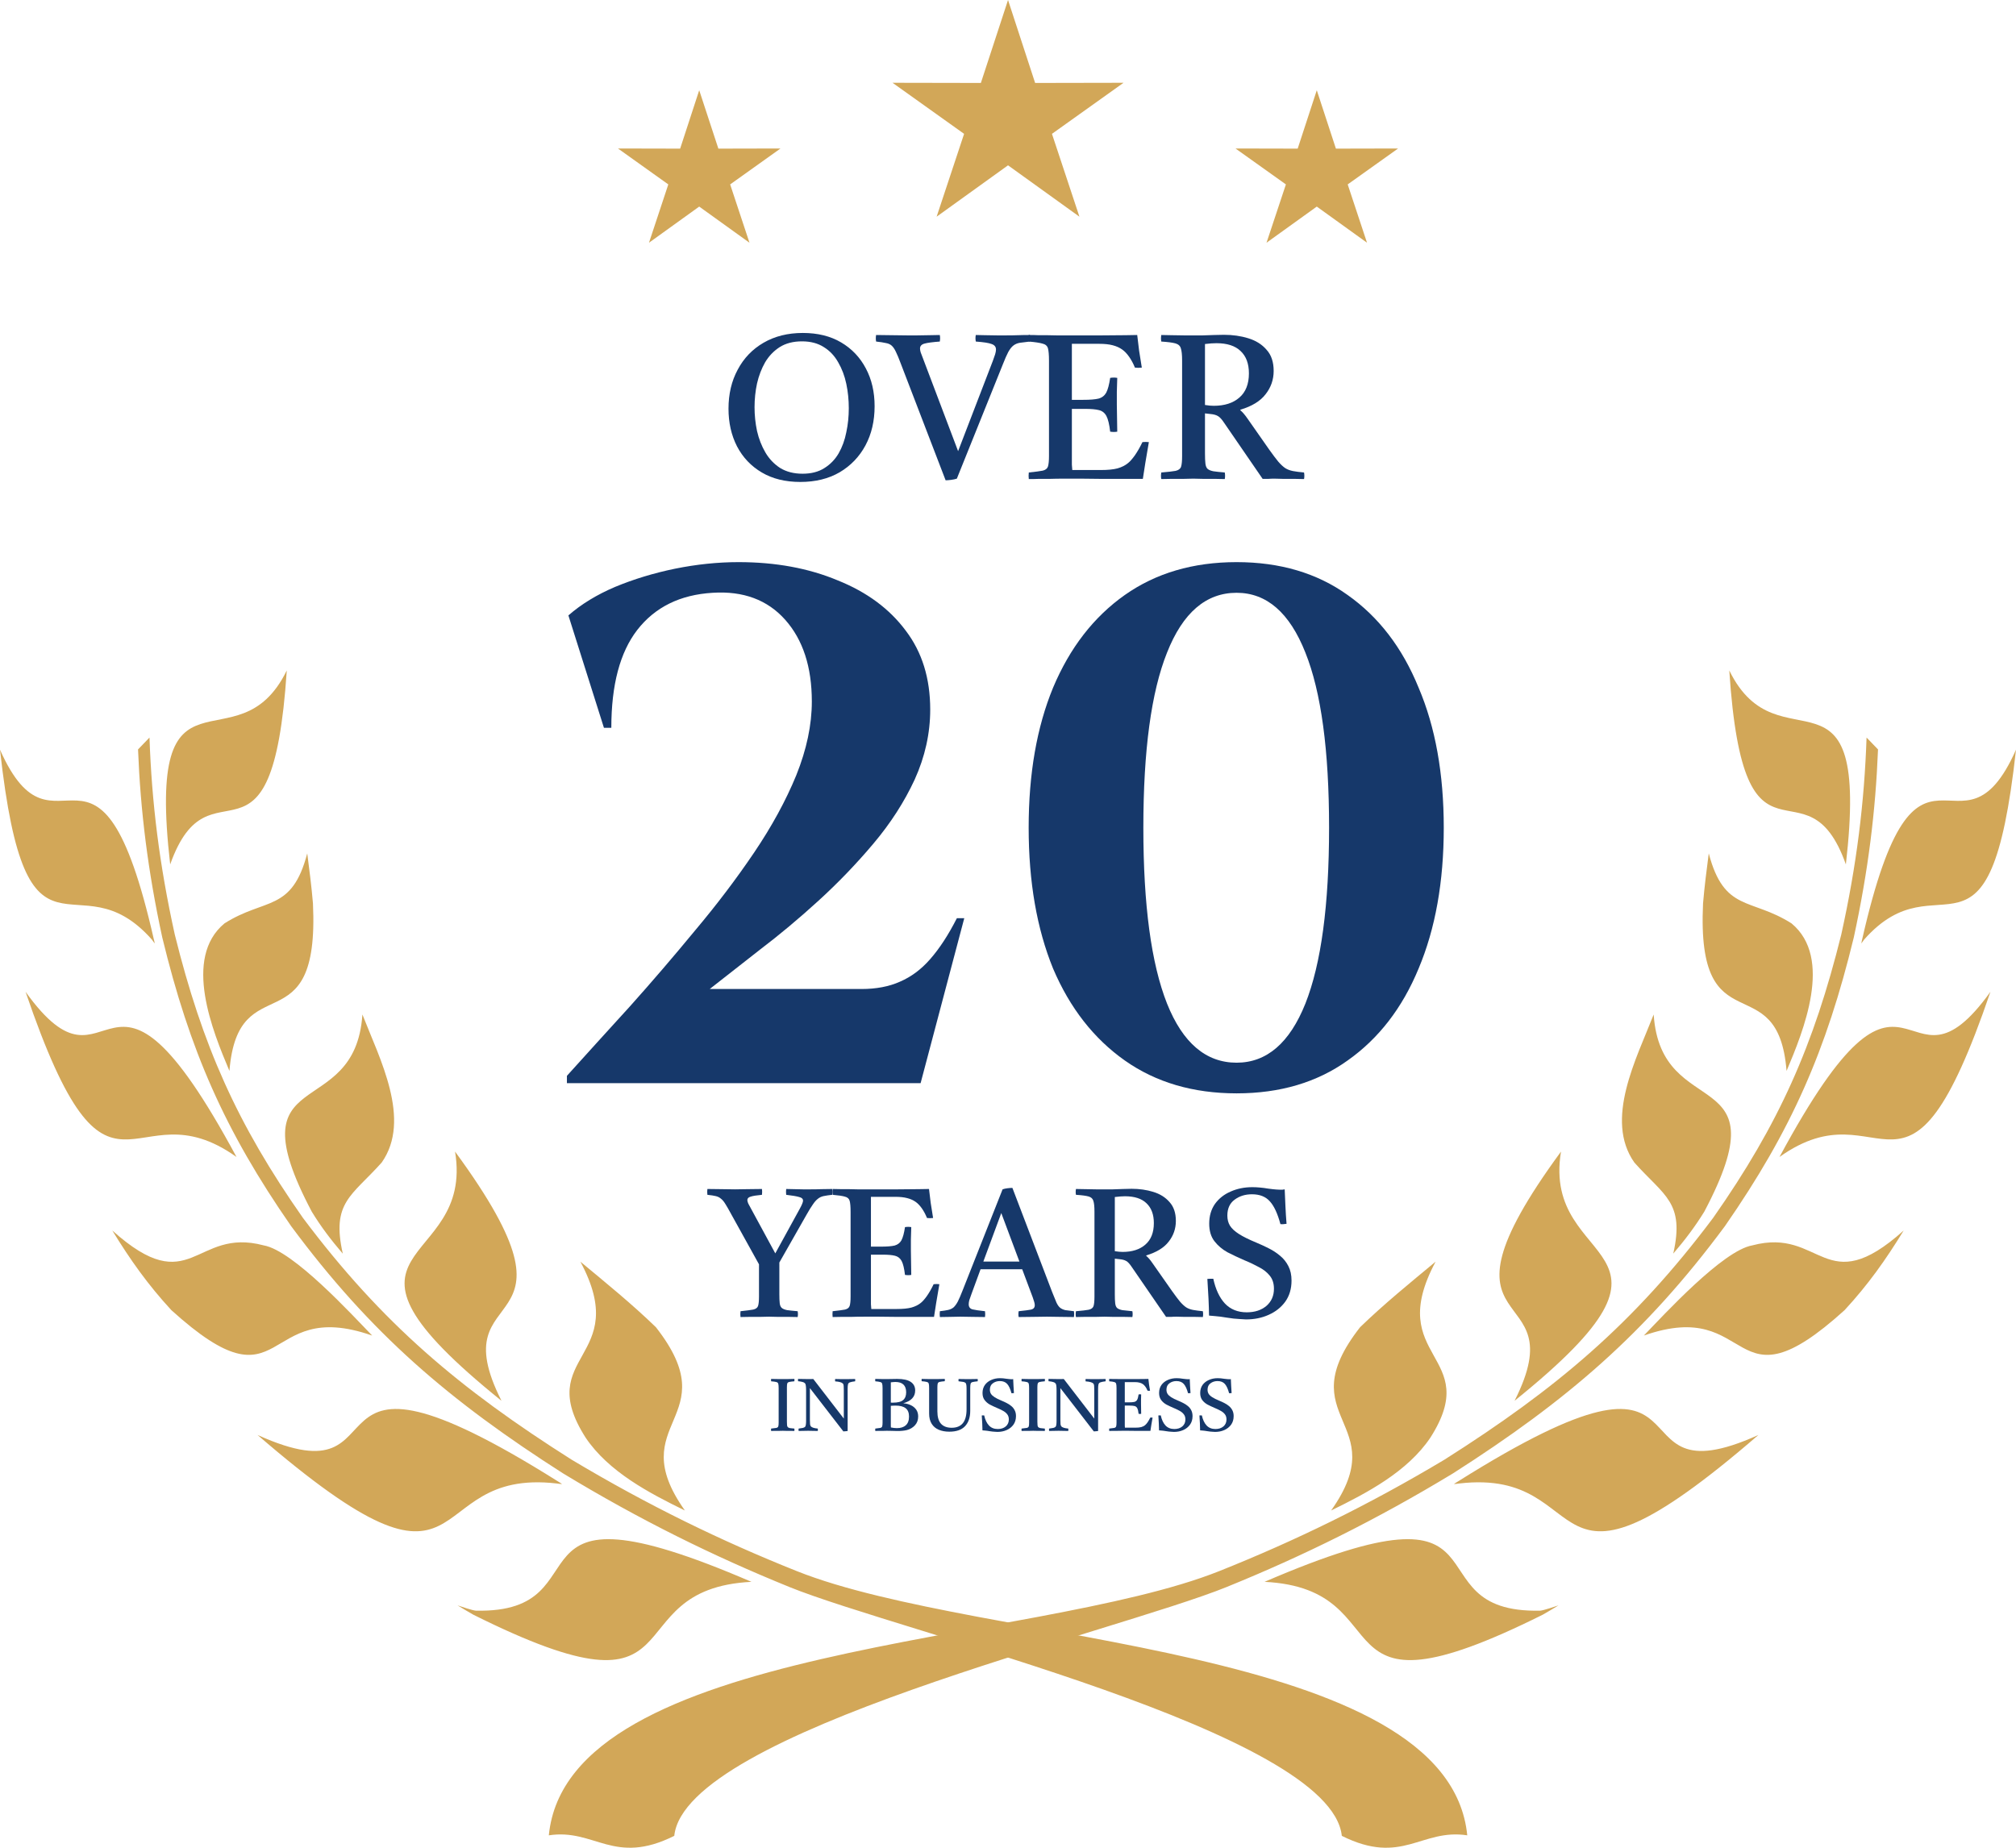 <svg width="72" height="66" viewBox="0 0 72 66" fill="none" xmlns="http://www.w3.org/2000/svg">
<path fill-rule="evenodd" clip-rule="evenodd" d="M36.001 0L36.969 2.963L40.126 2.957L37.57 4.781L38.551 7.74L36.001 5.905L33.451 7.74L34.432 4.781L31.876 2.957L35.031 2.963L36.001 0Z" fill="#D2A758"/>
<path fill-rule="evenodd" clip-rule="evenodd" d="M24.972 3.223L25.656 5.309L27.875 5.304L26.077 6.587L26.767 8.67L24.972 7.379L23.178 8.67L23.868 6.587L22.07 5.304L24.291 5.309L24.972 3.223Z" fill="#D2A758"/>
<path fill-rule="evenodd" clip-rule="evenodd" d="M47.028 3.223L47.711 5.309L49.932 5.304L48.132 6.587L48.822 8.67L47.028 7.379L45.233 8.67L45.925 6.587L44.125 5.304L46.346 5.309L47.028 3.223Z" fill="#D2A758"/>
<path d="M47.542 53.953C48.828 53.325 50.265 52.568 51.082 51.356C52.992 48.369 49.404 48.553 51.272 45.066C50.356 45.826 49.429 46.579 48.574 47.408C45.999 50.703 49.802 50.76 47.542 53.951M45.159 56.504C54.421 52.507 50.188 57.64 55.009 57.532C55.133 57.522 55.527 57.388 55.661 57.343C55.476 57.457 55.288 57.567 55.1 57.675C46.798 61.817 50.234 56.755 45.159 56.502V56.504ZM51.925 53.01C51.96 52.987 52.038 52.931 52.071 52.916C61.791 46.807 57.237 53.769 62.8 51.257C54.784 58.184 57.129 52.409 52.119 52.989C52.092 52.998 51.964 53.006 51.925 53.01ZM54.092 50.035C61.2 44.311 55.04 45.433 55.75 41.134C50.645 48.096 56.345 45.575 54.092 50.035ZM58.709 47.705C59.421 46.97 61.529 44.665 62.584 44.484C65.065 43.824 65.16 46.488 67.989 43.953C67.344 45.005 66.719 45.887 65.879 46.797C61.721 50.564 62.72 46.298 58.709 47.705ZM59.757 44.781C60.176 44.291 60.529 43.828 60.868 43.279C63.709 37.899 59.32 40.159 59.06 36.237C58.442 37.819 57.292 39.994 58.37 41.525C59.437 42.721 60.174 42.941 59.759 44.781H59.757ZM63.554 41.326C68.309 32.495 67.931 39.821 71.087 35.427C68.065 44.285 67.291 38.662 63.554 41.326ZM63.806 38.253C64.403 36.838 65.48 34.223 63.983 32.983C62.528 32.059 61.58 32.586 61.027 30.483C60.949 31.077 60.874 31.67 60.823 32.269C60.577 37.479 63.496 34.413 63.806 38.251V38.253ZM66.475 33.702C66.481 33.674 66.498 33.574 66.506 33.553C68.476 24.883 70.012 31.261 72 26.779C71.056 35.327 69.275 30.497 66.57 33.568C66.552 33.6 66.5 33.665 66.475 33.7V33.702ZM65.924 30.876C66.816 23.118 63.533 27.575 61.76 23.948C62.282 31.869 64.502 26.87 65.924 30.876ZM43.828 56.679C46.534 55.58 49.15 54.291 51.892 52.629C55.942 50.041 58.75 47.651 61.605 43.796C63.983 40.371 65.228 37.514 66.207 33.484C66.723 31.1 66.985 28.968 67.072 26.769L66.663 26.345C66.583 28.664 66.312 30.884 65.759 33.384C64.776 37.341 63.54 40.143 61.184 43.501C58.353 47.278 55.579 49.611 51.582 52.142C48.849 53.776 46.243 55.042 43.545 56.119C36.897 58.773 20.273 58.699 19.601 65.557C21.246 65.305 21.917 66.655 24.081 65.576C24.471 61.864 39.771 58.327 43.83 56.679H43.828Z" fill="#D2A758"/>
<path d="M24.458 53.953C23.172 53.325 21.735 52.568 20.918 51.356C19.008 48.369 22.596 48.553 20.728 45.066C21.644 45.826 22.571 46.579 23.426 47.408C26 50.703 22.198 50.76 24.458 53.951M26.841 56.504C17.579 52.507 21.812 57.64 16.993 57.532C16.869 57.522 16.475 57.388 16.341 57.343C16.526 57.457 16.714 57.567 16.902 57.675C25.204 61.817 21.768 56.755 26.841 56.502V56.504ZM20.075 53.01C20.038 52.987 19.962 52.931 19.929 52.916C10.209 46.807 14.763 53.769 9.199 51.257C17.216 58.184 14.871 52.409 19.881 52.989C19.908 52.998 20.036 53.006 20.075 53.01ZM17.91 50.035C10.802 44.311 16.962 45.433 16.252 41.134C21.357 48.096 15.657 45.575 17.91 50.035ZM13.291 47.705C12.579 46.97 10.471 44.665 9.416 44.484C6.937 43.824 6.84 46.488 4.011 43.953C4.655 45.005 5.281 45.887 6.119 46.797C10.277 50.564 9.278 46.298 13.289 47.705H13.291ZM12.243 44.781C11.823 44.291 11.47 43.828 11.134 43.279C8.293 37.899 12.682 40.159 12.943 36.237C13.56 37.819 14.71 39.994 13.632 41.525C12.565 42.721 11.828 42.941 12.243 44.781ZM8.446 41.326C3.691 32.495 4.069 39.821 0.913 35.427C3.935 44.285 4.709 38.662 8.446 41.326ZM8.194 38.253C7.597 36.838 6.522 34.223 8.017 32.983C9.472 32.059 10.42 32.586 10.973 30.483C11.051 31.077 11.126 31.67 11.177 32.269C11.423 37.479 8.504 34.413 8.194 38.251V38.253ZM5.527 33.702C5.521 33.674 5.504 33.574 5.494 33.553C3.524 24.883 1.988 31.261 0 26.779C0.943 35.327 2.725 30.497 5.43 33.568C5.448 33.6 5.5 33.665 5.527 33.7V33.702ZM6.078 30.876C5.186 23.118 8.467 27.575 10.242 23.948C9.72 31.869 7.5 26.87 6.078 30.876ZM28.174 56.679C25.468 55.58 22.852 54.291 20.11 52.629C16.06 50.041 13.252 47.651 10.397 43.796C8.019 40.371 6.774 37.514 5.795 33.484C5.279 31.1 5.017 28.968 4.93 26.769L5.339 26.345C5.419 28.664 5.69 30.884 6.243 33.384C7.226 37.341 8.462 40.143 10.818 43.501C13.649 47.278 16.423 49.611 20.42 52.142C23.154 53.776 25.759 55.042 28.457 56.119C35.103 58.773 51.727 58.699 52.402 65.557C50.756 65.305 50.083 66.655 47.922 65.576C47.529 61.864 32.231 58.327 28.172 56.679H28.174Z" fill="#D2A758"/>
<path d="M31.236 14.51C31.236 15.037 31.127 15.504 30.909 15.91C30.691 16.315 30.384 16.635 29.987 16.87C29.591 17.1 29.123 17.215 28.583 17.215C28.047 17.215 27.589 17.102 27.208 16.877C26.826 16.652 26.531 16.342 26.323 15.946C26.12 15.55 26.018 15.101 26.018 14.598C26.018 14.075 26.127 13.61 26.346 13.205C26.564 12.794 26.871 12.474 27.267 12.244C27.668 12.01 28.137 11.893 28.672 11.893C29.202 11.893 29.658 12.005 30.039 12.23C30.421 12.455 30.716 12.765 30.924 13.161C31.132 13.552 31.236 14.001 31.236 14.51ZM30.314 14.583C30.314 14.285 30.285 13.994 30.225 13.71C30.166 13.427 30.069 13.171 29.935 12.941C29.806 12.711 29.636 12.53 29.422 12.398C29.209 12.261 28.949 12.193 28.642 12.193C28.33 12.193 28.065 12.261 27.847 12.398C27.634 12.535 27.46 12.716 27.326 12.941C27.198 13.166 27.101 13.417 27.037 13.696C26.977 13.974 26.948 14.258 26.948 14.546C26.948 14.83 26.977 15.113 27.037 15.397C27.101 15.675 27.2 15.929 27.334 16.159C27.468 16.389 27.644 16.574 27.862 16.716C28.085 16.853 28.352 16.921 28.664 16.921C28.971 16.921 29.229 16.855 29.437 16.723C29.65 16.591 29.821 16.416 29.95 16.196C30.079 15.971 30.171 15.719 30.225 15.441C30.285 15.162 30.314 14.876 30.314 14.583Z" fill="#16386A"/>
<path d="M33.772 17.156L32.167 12.977C32.102 12.802 32.045 12.665 31.996 12.567C31.951 12.469 31.901 12.396 31.847 12.347C31.793 12.298 31.721 12.266 31.631 12.252C31.547 12.232 31.433 12.215 31.29 12.2C31.275 12.122 31.275 12.044 31.29 11.966C31.463 11.966 31.644 11.968 31.832 11.973C32.025 11.978 32.211 11.98 32.39 11.98C32.499 11.98 32.622 11.98 32.761 11.98C32.905 11.976 33.046 11.973 33.185 11.973C33.328 11.968 33.455 11.966 33.564 11.966C33.579 12.039 33.579 12.117 33.564 12.2C33.301 12.22 33.118 12.244 33.014 12.274C32.91 12.303 32.858 12.362 32.858 12.45C32.858 12.484 32.865 12.528 32.88 12.582C32.9 12.63 32.922 12.689 32.947 12.758L34.218 16.115L35.459 12.889C35.494 12.797 35.521 12.719 35.541 12.655C35.561 12.586 35.571 12.53 35.571 12.486C35.571 12.389 35.519 12.323 35.414 12.288C35.315 12.249 35.127 12.22 34.85 12.2C34.835 12.117 34.835 12.039 34.85 11.966C34.924 11.966 35.033 11.968 35.177 11.973C35.32 11.973 35.464 11.976 35.608 11.98C35.751 11.98 35.86 11.98 35.935 11.98C36.093 11.98 36.234 11.978 36.358 11.973C36.487 11.968 36.628 11.966 36.782 11.966C36.797 12.044 36.797 12.122 36.782 12.2C36.638 12.215 36.519 12.23 36.425 12.244C36.336 12.259 36.259 12.291 36.195 12.34C36.13 12.389 36.069 12.467 36.009 12.574C35.955 12.677 35.89 12.824 35.816 13.014L34.173 17.097C34.114 17.117 34.044 17.131 33.965 17.141C33.891 17.151 33.827 17.156 33.772 17.156Z" fill="#16386A"/>
<path d="M36.743 17.112C36.733 17.039 36.733 16.96 36.743 16.877C36.976 16.853 37.142 16.831 37.241 16.811C37.34 16.787 37.402 16.738 37.427 16.665C37.451 16.587 37.464 16.462 37.464 16.291V12.882C37.464 12.677 37.451 12.53 37.427 12.442C37.402 12.354 37.337 12.298 37.233 12.274C37.134 12.244 36.971 12.22 36.743 12.2C36.733 12.127 36.733 12.049 36.743 11.966C36.872 11.966 36.983 11.968 37.077 11.973C37.176 11.973 37.276 11.973 37.375 11.973C37.474 11.973 37.593 11.976 37.731 11.98C37.87 11.98 38.046 11.98 38.259 11.98C38.651 11.98 39.017 11.98 39.359 11.98C39.701 11.976 39.986 11.973 40.214 11.973C40.442 11.968 40.575 11.966 40.615 11.966C40.635 12.147 40.657 12.332 40.682 12.523C40.712 12.714 40.744 12.916 40.779 13.131C40.694 13.141 40.613 13.141 40.533 13.131C40.474 12.985 40.404 12.855 40.325 12.743C40.246 12.63 40.164 12.545 40.08 12.486C39.986 12.418 39.872 12.367 39.738 12.332C39.609 12.298 39.448 12.281 39.255 12.281H38.281V14.282H38.69C38.928 14.282 39.109 14.268 39.233 14.238C39.357 14.204 39.448 14.133 39.508 14.026C39.567 13.913 39.614 13.737 39.649 13.498C39.738 13.483 39.822 13.483 39.902 13.498C39.897 13.713 39.892 13.879 39.887 13.996C39.887 14.109 39.887 14.192 39.887 14.246C39.887 14.299 39.887 14.343 39.887 14.378C39.887 14.407 39.887 14.431 39.887 14.451L39.902 15.419C39.827 15.433 39.743 15.433 39.649 15.419C39.619 15.159 39.575 14.974 39.515 14.861C39.456 14.749 39.367 14.678 39.248 14.649C39.134 14.62 38.97 14.605 38.757 14.605H38.281V16.196C38.281 16.362 38.281 16.496 38.281 16.599C38.286 16.697 38.291 16.76 38.296 16.789H39.315C39.562 16.789 39.76 16.77 39.909 16.731C40.063 16.687 40.189 16.623 40.288 16.54C40.357 16.486 40.439 16.393 40.533 16.262C40.627 16.125 40.717 15.968 40.801 15.792C40.88 15.783 40.957 15.783 41.031 15.792C40.982 16.066 40.94 16.313 40.905 16.533C40.87 16.753 40.84 16.943 40.816 17.105C40.593 17.105 40.35 17.105 40.087 17.105C39.825 17.105 39.562 17.105 39.3 17.105C39.037 17.1 38.797 17.097 38.579 17.097C38.366 17.097 38.195 17.097 38.066 17.097C37.833 17.097 37.642 17.1 37.493 17.105C37.35 17.105 37.221 17.105 37.107 17.105C36.998 17.11 36.877 17.112 36.743 17.112Z" fill="#16386A"/>
<path d="M43.229 14.788L43.035 14.766V16.196C43.035 16.347 43.04 16.467 43.05 16.555C43.06 16.643 43.085 16.706 43.125 16.745C43.169 16.785 43.239 16.814 43.333 16.833C43.432 16.848 43.568 16.863 43.742 16.877C43.756 16.956 43.756 17.034 43.742 17.112C43.642 17.112 43.523 17.11 43.385 17.105C43.246 17.105 43.107 17.105 42.968 17.105C42.83 17.1 42.713 17.097 42.619 17.097C42.53 17.097 42.414 17.1 42.27 17.105C42.126 17.105 41.983 17.105 41.839 17.105C41.695 17.11 41.574 17.112 41.475 17.112C41.46 17.039 41.46 16.96 41.475 16.877C41.712 16.858 41.883 16.838 41.987 16.819C42.092 16.794 42.156 16.745 42.181 16.672C42.206 16.594 42.218 16.467 42.218 16.291V12.875C42.218 12.675 42.203 12.53 42.173 12.442C42.148 12.354 42.084 12.296 41.98 12.266C41.876 12.237 41.708 12.215 41.475 12.2C41.46 12.127 41.46 12.049 41.475 11.966C41.569 11.966 41.69 11.968 41.839 11.973C41.992 11.973 42.141 11.976 42.285 11.98C42.433 11.98 42.542 11.98 42.612 11.98C42.701 11.98 42.815 11.98 42.954 11.98C43.097 11.976 43.239 11.971 43.377 11.966C43.521 11.961 43.633 11.959 43.712 11.959C44.024 11.959 44.314 12 44.581 12.083C44.854 12.166 45.072 12.303 45.235 12.494C45.404 12.679 45.488 12.931 45.488 13.249C45.488 13.562 45.391 13.84 45.198 14.084C45.01 14.329 44.71 14.512 44.299 14.634V14.656C44.373 14.715 44.457 14.813 44.552 14.949L45.332 16.064C45.461 16.244 45.567 16.386 45.652 16.489C45.741 16.591 45.825 16.67 45.904 16.723C45.983 16.772 46.075 16.806 46.179 16.826C46.283 16.846 46.415 16.863 46.573 16.877C46.588 16.956 46.588 17.034 46.573 17.112C46.479 17.112 46.363 17.11 46.224 17.105C46.085 17.105 45.951 17.105 45.822 17.105C45.694 17.1 45.59 17.097 45.51 17.097C45.431 17.097 45.362 17.1 45.302 17.105C45.243 17.105 45.173 17.105 45.094 17.105L43.719 15.103C43.635 14.976 43.561 14.896 43.496 14.861C43.432 14.822 43.343 14.798 43.229 14.788ZM43.035 14.466C43.1 14.475 43.157 14.483 43.206 14.488C43.256 14.492 43.303 14.495 43.348 14.495C43.734 14.495 44.039 14.397 44.262 14.202C44.49 14.006 44.604 13.718 44.604 13.337C44.604 12.99 44.505 12.723 44.306 12.538C44.113 12.352 43.826 12.259 43.444 12.259C43.395 12.259 43.333 12.261 43.258 12.266C43.189 12.271 43.115 12.279 43.035 12.288V14.466Z" fill="#16386A"/>
<path d="M21.569 25.996L20.3 21.982C20.758 21.582 21.313 21.243 21.965 20.965C22.634 20.687 23.348 20.47 24.105 20.314C24.881 20.157 25.638 20.079 26.378 20.079C27.699 20.079 28.88 20.296 29.919 20.731C30.959 21.148 31.769 21.747 32.35 22.529C32.932 23.294 33.222 24.232 33.222 25.344C33.222 26.195 33.037 27.029 32.667 27.846C32.297 28.645 31.804 29.41 31.188 30.14C30.588 30.852 29.937 31.53 29.232 32.173C28.527 32.816 27.831 33.398 27.144 33.919C26.475 34.44 25.876 34.91 25.347 35.327H30.765C31.293 35.327 31.751 35.24 32.139 35.066C32.544 34.892 32.905 34.623 33.222 34.258C33.557 33.876 33.874 33.389 34.174 32.798H34.438L32.879 38.689H20.247V38.428C20.952 37.646 21.701 36.821 22.493 35.952C23.286 35.066 24.061 34.162 24.819 33.242C25.594 32.321 26.299 31.391 26.933 30.453C27.567 29.514 28.069 28.593 28.439 27.69C28.809 26.769 28.994 25.891 28.994 25.057C28.994 23.824 28.677 22.851 28.043 22.138C27.409 21.426 26.545 21.104 25.453 21.174C24.29 21.243 23.392 21.686 22.758 22.503C22.141 23.302 21.833 24.467 21.833 25.996H21.569Z" fill="#16386A"/>
<path d="M44.164 20.079C45.714 20.079 47.035 20.47 48.128 21.252C49.237 22.034 50.083 23.137 50.664 24.562C51.264 25.97 51.563 27.638 51.563 29.566C51.563 31.495 51.264 33.172 50.664 34.597C50.083 36.004 49.237 37.099 48.128 37.881C47.035 38.663 45.714 39.054 44.164 39.054C42.614 39.054 41.283 38.663 40.173 37.881C39.064 37.099 38.209 36.004 37.61 34.597C37.029 33.172 36.738 31.495 36.738 29.566C36.738 27.638 37.029 25.97 37.61 24.562C38.209 23.137 39.064 22.034 40.173 21.252C41.283 20.47 42.614 20.079 44.164 20.079ZM44.164 21.174C43.072 21.174 42.243 21.886 41.68 23.311C41.116 24.718 40.834 26.804 40.834 29.566C40.834 32.329 41.116 34.423 41.68 35.848C42.243 37.255 43.072 37.959 44.164 37.959C45.238 37.959 46.058 37.255 46.621 35.848C47.185 34.423 47.467 32.329 47.467 29.566C47.467 26.804 47.185 24.718 46.621 23.311C46.058 21.886 45.238 21.174 44.164 21.174Z" fill="#16386A"/>
<path d="M28.805 43.389L27.834 45.096V46.23C27.834 46.364 27.838 46.471 27.847 46.549C27.856 46.627 27.88 46.684 27.92 46.718C27.959 46.753 28.023 46.779 28.111 46.797C28.2 46.809 28.325 46.822 28.488 46.836C28.501 46.905 28.501 46.975 28.488 47.044C28.395 47.044 28.285 47.042 28.158 47.038C28.03 47.038 27.902 47.038 27.774 47.038C27.651 47.033 27.548 47.031 27.464 47.031C27.38 47.031 27.277 47.033 27.154 47.038C27.03 47.038 26.905 47.038 26.777 47.038C26.649 47.042 26.539 47.044 26.447 47.044C26.438 46.979 26.438 46.909 26.447 46.836C26.658 46.814 26.81 46.794 26.902 46.777C26.995 46.755 27.052 46.712 27.074 46.647C27.096 46.577 27.107 46.466 27.107 46.314V45.161L26.103 43.349C26.024 43.202 25.958 43.087 25.905 43.004C25.852 42.917 25.799 42.854 25.746 42.815C25.698 42.772 25.636 42.741 25.561 42.724C25.491 42.707 25.392 42.691 25.264 42.678C25.255 42.609 25.255 42.539 25.264 42.47C25.423 42.47 25.586 42.472 25.753 42.476C25.92 42.481 26.085 42.483 26.248 42.483C26.389 42.483 26.546 42.481 26.718 42.476C26.889 42.472 27.054 42.47 27.213 42.47C27.222 42.535 27.222 42.605 27.213 42.678C27.024 42.696 26.889 42.717 26.81 42.743C26.731 42.765 26.691 42.806 26.691 42.867C26.691 42.898 26.702 42.939 26.724 42.991C26.75 43.039 26.784 43.1 26.823 43.174L27.689 44.77L28.561 43.18C28.64 43.037 28.68 42.939 28.68 42.887C28.68 42.822 28.633 42.778 28.541 42.757C28.453 42.73 28.299 42.704 28.078 42.678C28.07 42.605 28.07 42.535 28.078 42.47C28.149 42.47 28.239 42.472 28.349 42.476C28.459 42.476 28.567 42.478 28.673 42.483C28.783 42.483 28.873 42.483 28.944 42.483C29.085 42.483 29.215 42.481 29.334 42.476C29.457 42.472 29.587 42.47 29.723 42.47C29.732 42.539 29.732 42.609 29.723 42.678C29.596 42.691 29.492 42.707 29.413 42.724C29.334 42.741 29.265 42.774 29.208 42.822C29.151 42.865 29.091 42.932 29.03 43.024C28.968 43.111 28.893 43.232 28.805 43.389Z" fill="#16386A"/>
<path d="M29.737 47.044C29.729 46.979 29.729 46.909 29.737 46.836C29.944 46.814 30.092 46.794 30.18 46.777C30.268 46.755 30.323 46.712 30.345 46.647C30.367 46.577 30.378 46.466 30.378 46.314V43.284C30.378 43.102 30.367 42.972 30.345 42.893C30.323 42.815 30.266 42.765 30.173 42.743C30.085 42.717 29.94 42.696 29.737 42.678C29.729 42.613 29.729 42.544 29.737 42.47C29.852 42.47 29.951 42.472 30.035 42.476C30.123 42.476 30.211 42.476 30.299 42.476C30.387 42.476 30.493 42.478 30.616 42.483C30.739 42.483 30.896 42.483 31.085 42.483C31.433 42.483 31.759 42.483 32.063 42.483C32.367 42.478 32.62 42.476 32.823 42.476C33.025 42.472 33.144 42.47 33.179 42.47C33.197 42.631 33.217 42.796 33.239 42.965C33.265 43.135 33.294 43.315 33.325 43.506C33.25 43.515 33.177 43.515 33.107 43.506C33.054 43.376 32.992 43.26 32.922 43.16C32.851 43.061 32.779 42.985 32.704 42.932C32.62 42.872 32.519 42.826 32.4 42.796C32.285 42.765 32.142 42.75 31.97 42.75H31.105V44.529H31.468C31.68 44.529 31.84 44.516 31.951 44.49C32.061 44.459 32.142 44.396 32.195 44.301C32.248 44.201 32.29 44.044 32.321 43.832C32.4 43.819 32.475 43.819 32.545 43.832C32.541 44.023 32.536 44.17 32.532 44.275C32.532 44.375 32.532 44.449 32.532 44.496C32.532 44.544 32.532 44.583 32.532 44.614C32.532 44.64 32.532 44.661 32.532 44.679L32.545 45.539C32.479 45.552 32.404 45.552 32.321 45.539C32.294 45.309 32.255 45.144 32.202 45.044C32.149 44.944 32.069 44.881 31.964 44.855C31.863 44.829 31.717 44.816 31.528 44.816H31.105V46.23C31.105 46.377 31.105 46.497 31.105 46.588C31.109 46.675 31.114 46.731 31.118 46.757H32.023C32.243 46.757 32.42 46.74 32.552 46.705C32.688 46.666 32.801 46.61 32.889 46.536C32.95 46.488 33.023 46.406 33.107 46.288C33.19 46.167 33.27 46.028 33.344 45.871C33.415 45.862 33.483 45.862 33.549 45.871C33.505 46.114 33.468 46.334 33.437 46.529C33.406 46.725 33.38 46.894 33.358 47.038C33.16 47.038 32.944 47.038 32.71 47.038C32.477 47.038 32.243 47.038 32.01 47.038C31.777 47.033 31.563 47.031 31.369 47.031C31.18 47.031 31.028 47.031 30.913 47.031C30.706 47.031 30.537 47.033 30.405 47.038C30.277 47.038 30.162 47.038 30.061 47.038C29.964 47.042 29.856 47.044 29.737 47.044Z" fill="#16386A"/>
<path d="M33.567 47.044C33.558 46.975 33.558 46.905 33.567 46.836C33.69 46.822 33.789 46.807 33.864 46.79C33.939 46.773 34.003 46.742 34.056 46.699C34.108 46.651 34.159 46.581 34.208 46.49C34.256 46.395 34.313 46.262 34.379 46.093L35.806 42.483C35.855 42.465 35.912 42.452 35.978 42.444C36.049 42.435 36.108 42.431 36.157 42.431L37.577 46.151C37.639 46.308 37.689 46.432 37.729 46.523C37.769 46.61 37.813 46.673 37.861 46.712C37.91 46.751 37.971 46.779 38.046 46.797C38.121 46.809 38.224 46.822 38.356 46.836C38.365 46.905 38.365 46.975 38.356 47.044C38.202 47.044 38.044 47.042 37.881 47.038C37.718 47.033 37.555 47.031 37.392 47.031C37.225 47.031 37.055 47.033 36.883 47.038C36.716 47.042 36.548 47.044 36.381 47.044C36.368 46.979 36.368 46.909 36.381 46.836C36.597 46.814 36.747 46.794 36.83 46.777C36.914 46.755 36.956 46.703 36.956 46.62C36.956 46.586 36.949 46.547 36.936 46.503C36.923 46.46 36.905 46.406 36.883 46.34L36.507 45.337H35.02L34.69 46.236C34.659 46.319 34.635 46.388 34.617 46.445C34.604 46.497 34.597 46.544 34.597 46.588C34.597 46.684 34.642 46.744 34.73 46.77C34.822 46.792 34.972 46.814 35.179 46.836C35.188 46.909 35.188 46.979 35.179 47.044C35.029 47.044 34.882 47.042 34.736 47.038C34.591 47.033 34.443 47.031 34.294 47.031C34.17 47.031 34.051 47.033 33.937 47.038C33.822 47.042 33.699 47.044 33.567 47.044ZM35.119 45.063H36.408L35.76 43.33L35.119 45.063Z" fill="#16386A"/>
<path d="M39.986 44.978L39.815 44.959V46.23C39.815 46.364 39.819 46.471 39.828 46.549C39.837 46.627 39.859 46.684 39.894 46.718C39.934 46.753 39.995 46.779 40.079 46.797C40.167 46.809 40.288 46.822 40.442 46.836C40.455 46.905 40.455 46.975 40.442 47.044C40.354 47.044 40.248 47.042 40.125 47.038C40.002 47.038 39.879 47.038 39.755 47.038C39.632 47.033 39.528 47.031 39.445 47.031C39.365 47.031 39.262 47.033 39.134 47.038C39.006 47.038 38.879 47.038 38.751 47.038C38.623 47.042 38.515 47.044 38.427 47.044C38.414 46.979 38.414 46.909 38.427 46.836C38.639 46.818 38.791 46.801 38.883 46.783C38.976 46.762 39.033 46.718 39.055 46.653C39.077 46.584 39.088 46.471 39.088 46.314V43.278C39.088 43.1 39.075 42.972 39.048 42.893C39.026 42.815 38.969 42.763 38.877 42.737C38.784 42.711 38.634 42.691 38.427 42.678C38.414 42.613 38.414 42.544 38.427 42.47C38.511 42.47 38.619 42.472 38.751 42.476C38.888 42.476 39.02 42.478 39.147 42.483C39.279 42.483 39.376 42.483 39.438 42.483C39.517 42.483 39.619 42.483 39.742 42.483C39.87 42.478 39.995 42.474 40.118 42.47C40.246 42.465 40.345 42.463 40.416 42.463C40.693 42.463 40.951 42.5 41.189 42.574C41.431 42.648 41.625 42.77 41.77 42.939C41.92 43.104 41.995 43.328 41.995 43.61C41.995 43.888 41.909 44.136 41.737 44.353C41.57 44.57 41.303 44.733 40.938 44.842V44.861C41.004 44.913 41.079 45 41.162 45.122L41.856 46.112C41.971 46.273 42.065 46.399 42.14 46.49C42.219 46.581 42.294 46.651 42.365 46.699C42.435 46.742 42.517 46.773 42.609 46.79C42.702 46.807 42.818 46.822 42.959 46.836C42.972 46.905 42.972 46.975 42.959 47.044C42.876 47.044 42.772 47.042 42.649 47.038C42.526 47.038 42.407 47.038 42.292 47.038C42.178 47.033 42.085 47.031 42.015 47.031C41.944 47.031 41.882 47.033 41.83 47.038C41.777 47.038 41.715 47.038 41.645 47.038L40.422 45.259C40.347 45.146 40.282 45.074 40.224 45.044C40.167 45.009 40.088 44.987 39.986 44.978ZM39.815 44.692C39.872 44.7 39.922 44.707 39.967 44.711C40.011 44.716 40.052 44.718 40.092 44.718C40.436 44.718 40.706 44.631 40.905 44.457C41.107 44.283 41.209 44.027 41.209 43.688C41.209 43.38 41.12 43.143 40.944 42.978C40.773 42.813 40.517 42.73 40.178 42.73C40.134 42.73 40.079 42.733 40.013 42.737C39.951 42.741 39.885 42.748 39.815 42.757V44.692Z" fill="#16386A"/>
<path d="M44.501 47.129C44.497 47.129 44.424 47.124 44.283 47.116C44.146 47.111 43.988 47.094 43.807 47.064C43.657 47.038 43.521 47.02 43.398 47.011C43.279 46.998 43.206 46.992 43.18 46.992C43.175 46.631 43.155 46.195 43.12 45.682C43.155 45.678 43.191 45.676 43.226 45.676C43.266 45.676 43.301 45.676 43.332 45.676C43.415 46.058 43.554 46.353 43.748 46.562C43.946 46.77 44.206 46.875 44.527 46.875C44.814 46.875 45.047 46.799 45.228 46.647C45.408 46.49 45.498 46.286 45.498 46.034C45.498 45.843 45.448 45.687 45.347 45.565C45.25 45.443 45.12 45.341 44.957 45.259C44.798 45.172 44.629 45.091 44.448 45.018C44.237 44.926 44.034 44.831 43.84 44.731C43.651 44.627 43.495 44.494 43.371 44.333C43.248 44.173 43.186 43.964 43.186 43.708C43.186 43.434 43.255 43.2 43.391 43.004C43.532 42.809 43.719 42.661 43.953 42.561C44.186 42.457 44.444 42.405 44.726 42.405C44.814 42.405 44.904 42.409 44.996 42.418C45.093 42.426 45.192 42.439 45.294 42.457C45.422 42.474 45.518 42.485 45.584 42.489C45.655 42.494 45.701 42.496 45.723 42.496C45.736 42.496 45.761 42.496 45.796 42.496C45.831 42.492 45.86 42.487 45.882 42.483C45.891 42.674 45.899 42.872 45.908 43.076C45.917 43.28 45.93 43.493 45.948 43.714C45.86 43.727 45.787 43.732 45.73 43.727C45.629 43.349 45.503 43.078 45.353 42.913C45.203 42.743 44.99 42.659 44.712 42.659C44.47 42.659 44.263 42.724 44.091 42.854C43.92 42.98 43.834 43.169 43.834 43.421C43.834 43.556 43.864 43.675 43.926 43.779C43.992 43.884 44.1 43.984 44.25 44.079C44.4 44.175 44.607 44.277 44.871 44.386C45.016 44.446 45.162 44.514 45.307 44.587C45.457 44.661 45.593 44.75 45.717 44.855C45.84 44.955 45.939 45.078 46.014 45.226C46.089 45.37 46.126 45.541 46.126 45.741C46.126 46.036 46.051 46.288 45.901 46.497C45.752 46.701 45.554 46.857 45.307 46.966C45.065 47.075 44.796 47.129 44.501 47.129Z" fill="#16386A"/>
<path d="M28.104 49.551V50.782C28.104 50.837 28.106 50.88 28.109 50.911C28.113 50.943 28.123 50.966 28.139 50.98C28.155 50.994 28.181 51.005 28.217 51.012C28.252 51.017 28.303 51.023 28.37 51.028C28.375 51.056 28.375 51.084 28.37 51.113C28.334 51.113 28.29 51.112 28.238 51.11C28.186 51.11 28.134 51.11 28.082 51.11C28.032 51.108 27.99 51.107 27.956 51.107C27.922 51.107 27.879 51.108 27.828 51.11C27.777 51.11 27.726 51.11 27.674 51.11C27.624 51.112 27.58 51.113 27.54 51.113C27.535 51.086 27.535 51.058 27.54 51.028C27.626 51.019 27.688 51.011 27.726 51.004C27.763 50.995 27.786 50.978 27.795 50.951C27.804 50.925 27.809 50.88 27.809 50.816V49.585C27.809 49.511 27.804 49.458 27.795 49.426C27.786 49.395 27.763 49.374 27.726 49.366C27.688 49.355 27.626 49.346 27.54 49.339C27.537 49.313 27.537 49.284 27.54 49.254C27.578 49.254 27.623 49.255 27.674 49.257C27.728 49.257 27.781 49.258 27.833 49.26C27.885 49.26 27.928 49.26 27.962 49.26C27.996 49.26 28.038 49.26 28.088 49.26C28.138 49.258 28.189 49.257 28.241 49.257C28.293 49.255 28.336 49.254 28.37 49.254C28.375 49.281 28.375 49.309 28.37 49.339C28.285 49.346 28.225 49.354 28.187 49.363C28.149 49.372 28.126 49.389 28.117 49.416C28.108 49.442 28.104 49.487 28.104 49.551Z" fill="#16386A"/>
<path d="M30.12 51.129L28.925 49.583V50.716C28.925 50.783 28.927 50.835 28.931 50.872C28.934 50.907 28.945 50.934 28.963 50.954C28.981 50.971 29.009 50.986 29.046 50.999C29.084 51.011 29.137 51.021 29.207 51.028C29.211 51.056 29.211 51.084 29.207 51.113C29.154 51.113 29.094 51.112 29.027 51.11C28.963 51.108 28.909 51.107 28.864 51.107C28.819 51.107 28.764 51.108 28.697 51.11C28.633 51.112 28.575 51.113 28.523 51.113C28.517 51.086 28.517 51.058 28.523 51.028C28.587 51.019 28.637 51.011 28.673 51.004C28.709 50.995 28.735 50.983 28.751 50.967C28.767 50.949 28.777 50.924 28.78 50.89C28.786 50.857 28.789 50.81 28.789 50.75V49.665C28.789 49.594 28.786 49.538 28.78 49.498C28.777 49.457 28.765 49.427 28.746 49.408C28.728 49.387 28.699 49.372 28.66 49.363C28.622 49.352 28.569 49.343 28.501 49.336C28.5 49.31 28.5 49.283 28.501 49.254C28.557 49.254 28.616 49.255 28.679 49.257C28.741 49.259 28.804 49.26 28.866 49.26C28.875 49.26 28.899 49.26 28.939 49.26C28.98 49.26 29.016 49.259 29.046 49.257L30.136 50.671V49.654C30.136 49.587 30.134 49.535 30.131 49.498C30.129 49.461 30.118 49.434 30.098 49.416C30.061 49.377 29.97 49.352 29.827 49.342C29.822 49.312 29.822 49.283 29.827 49.257C29.861 49.257 29.901 49.258 29.948 49.26C29.996 49.26 30.043 49.261 30.088 49.262C30.132 49.262 30.169 49.262 30.198 49.262C30.242 49.262 30.298 49.261 30.364 49.26C30.43 49.258 30.489 49.257 30.541 49.257C30.545 49.283 30.545 49.311 30.541 49.339C30.455 49.35 30.394 49.362 30.356 49.376C30.318 49.389 30.295 49.412 30.286 49.448C30.277 49.483 30.273 49.54 30.273 49.62V51.115C30.255 51.119 30.231 51.121 30.2 51.123C30.17 51.127 30.143 51.129 30.12 51.129Z" fill="#16386A"/>
<path d="M32.046 51.115C31.983 51.115 31.918 51.114 31.85 51.11C31.784 51.108 31.725 51.107 31.673 51.107C31.644 51.107 31.604 51.108 31.552 51.11C31.5 51.11 31.448 51.11 31.394 51.11C31.34 51.112 31.295 51.113 31.26 51.113C31.256 51.086 31.256 51.058 31.26 51.028C31.344 51.019 31.404 51.011 31.439 51.004C31.475 50.995 31.498 50.978 31.506 50.951C31.515 50.923 31.52 50.878 31.52 50.816V49.585C31.52 49.511 31.515 49.458 31.506 49.426C31.498 49.395 31.474 49.374 31.437 49.366C31.401 49.355 31.342 49.346 31.26 49.339C31.256 49.313 31.256 49.284 31.26 49.254C31.297 49.254 31.342 49.255 31.394 49.257C31.446 49.257 31.497 49.258 31.547 49.26C31.599 49.26 31.642 49.26 31.676 49.26C31.731 49.26 31.795 49.259 31.866 49.257C31.939 49.255 31.998 49.254 32.041 49.254C32.259 49.254 32.421 49.29 32.526 49.36C32.632 49.431 32.685 49.533 32.685 49.667C32.685 49.892 32.544 50.043 32.263 50.123V50.125C32.36 50.132 32.448 50.154 32.526 50.191C32.607 50.228 32.671 50.281 32.72 50.348C32.768 50.415 32.792 50.498 32.792 50.596C32.792 50.722 32.754 50.827 32.677 50.911C32.6 50.994 32.504 51.051 32.389 51.081C32.339 51.093 32.286 51.102 32.228 51.107C32.171 51.113 32.11 51.115 32.046 51.115ZM31.974 50.207C31.952 50.207 31.927 50.208 31.898 50.21C31.872 50.21 31.844 50.212 31.815 50.215V50.803C31.815 50.847 31.815 50.884 31.815 50.914C31.815 50.944 31.816 50.969 31.818 50.988C31.897 51.004 31.967 51.012 32.03 51.012C32.168 51.012 32.274 50.978 32.349 50.911C32.426 50.843 32.465 50.739 32.465 50.599C32.465 50.463 32.425 50.364 32.347 50.303C32.268 50.239 32.144 50.207 31.974 50.207ZM31.815 50.099C31.829 50.101 31.842 50.102 31.853 50.102C31.865 50.102 31.877 50.102 31.888 50.102C32.059 50.102 32.181 50.072 32.253 50.011C32.326 49.95 32.363 49.857 32.363 49.733C32.363 49.486 32.233 49.363 31.974 49.363C31.947 49.363 31.921 49.365 31.896 49.368C31.872 49.37 31.846 49.373 31.815 49.376V50.099Z" fill="#16386A"/>
<path d="M32.917 49.254C32.953 49.254 32.996 49.255 33.046 49.257C33.098 49.257 33.149 49.258 33.199 49.26C33.251 49.26 33.294 49.26 33.328 49.26C33.362 49.26 33.404 49.26 33.454 49.26C33.506 49.258 33.558 49.257 33.61 49.257C33.662 49.255 33.706 49.254 33.741 49.254C33.747 49.281 33.747 49.308 33.741 49.336C33.659 49.343 33.599 49.351 33.562 49.36C33.524 49.369 33.501 49.387 33.492 49.413C33.483 49.44 33.478 49.485 33.478 49.548V50.414C33.478 50.611 33.521 50.759 33.607 50.856C33.695 50.951 33.822 50.999 33.988 50.999C34.164 50.999 34.296 50.945 34.386 50.837C34.475 50.73 34.52 50.563 34.52 50.337V49.612C34.52 49.55 34.517 49.502 34.512 49.469C34.508 49.434 34.496 49.408 34.477 49.392C34.459 49.376 34.431 49.366 34.394 49.36C34.356 49.353 34.303 49.346 34.235 49.339C34.23 49.313 34.23 49.285 34.235 49.257C34.284 49.257 34.342 49.258 34.41 49.26C34.478 49.261 34.532 49.262 34.573 49.262C34.618 49.262 34.674 49.261 34.74 49.26C34.808 49.258 34.867 49.257 34.917 49.257C34.922 49.283 34.922 49.311 34.917 49.339C34.835 49.348 34.775 49.357 34.737 49.366C34.7 49.374 34.675 49.394 34.665 49.424C34.656 49.454 34.651 49.505 34.651 49.577V50.393C34.651 50.627 34.59 50.811 34.466 50.943C34.343 51.074 34.156 51.139 33.905 51.139C33.762 51.139 33.636 51.116 33.527 51.07C33.419 51.024 33.335 50.954 33.275 50.858C33.214 50.761 33.183 50.64 33.183 50.493V49.583C33.183 49.508 33.179 49.456 33.17 49.424C33.161 49.392 33.138 49.372 33.1 49.363C33.062 49.352 33.002 49.343 32.917 49.336C32.912 49.31 32.912 49.283 32.917 49.254Z" fill="#16386A"/>
<path d="M35.624 51.147C35.623 51.147 35.593 51.145 35.536 51.142C35.48 51.14 35.416 51.133 35.343 51.121C35.282 51.11 35.226 51.103 35.176 51.099C35.128 51.094 35.098 51.092 35.088 51.092C35.086 50.945 35.078 50.768 35.063 50.559C35.078 50.558 35.092 50.557 35.106 50.557C35.123 50.557 35.137 50.557 35.149 50.557C35.183 50.712 35.24 50.832 35.319 50.917C35.399 51.002 35.505 51.044 35.635 51.044C35.752 51.044 35.846 51.013 35.92 50.951C35.993 50.888 36.03 50.805 36.03 50.702C36.03 50.625 36.009 50.561 35.968 50.512C35.929 50.462 35.876 50.421 35.81 50.387C35.745 50.352 35.676 50.319 35.603 50.289C35.517 50.252 35.435 50.214 35.356 50.173C35.279 50.131 35.216 50.077 35.166 50.011C35.115 49.946 35.09 49.861 35.09 49.757C35.09 49.646 35.118 49.551 35.174 49.471C35.231 49.392 35.307 49.332 35.402 49.291C35.496 49.249 35.601 49.228 35.716 49.228C35.752 49.228 35.788 49.23 35.826 49.233C35.865 49.237 35.905 49.242 35.947 49.249C35.998 49.256 36.038 49.261 36.065 49.262C36.093 49.264 36.112 49.265 36.121 49.265C36.126 49.265 36.136 49.265 36.151 49.265C36.165 49.263 36.176 49.261 36.185 49.26C36.189 49.337 36.193 49.418 36.196 49.501C36.2 49.584 36.205 49.67 36.212 49.76C36.176 49.765 36.147 49.767 36.124 49.765C36.083 49.612 36.032 49.501 35.971 49.434C35.91 49.366 35.823 49.331 35.71 49.331C35.612 49.331 35.528 49.358 35.458 49.411C35.388 49.462 35.353 49.538 35.353 49.641C35.353 49.696 35.366 49.744 35.391 49.786C35.418 49.829 35.462 49.869 35.523 49.908C35.583 49.947 35.667 49.989 35.775 50.033C35.834 50.057 35.893 50.085 35.952 50.115C36.013 50.145 36.068 50.181 36.118 50.223C36.168 50.264 36.209 50.314 36.239 50.374C36.27 50.432 36.285 50.502 36.285 50.583C36.285 50.703 36.254 50.806 36.193 50.89C36.133 50.973 36.052 51.037 35.952 51.081C35.853 51.125 35.744 51.147 35.624 51.147Z" fill="#16386A"/>
<path d="M37.049 49.551V50.782C37.049 50.837 37.051 50.88 37.055 50.911C37.058 50.943 37.068 50.966 37.084 50.98C37.1 50.994 37.126 51.005 37.162 51.012C37.198 51.017 37.249 51.023 37.315 51.028C37.32 51.056 37.32 51.084 37.315 51.113C37.279 51.113 37.235 51.112 37.184 51.11C37.132 51.11 37.08 51.11 37.028 51.11C36.978 51.108 36.936 51.107 36.902 51.107C36.868 51.107 36.825 51.108 36.773 51.11C36.723 51.11 36.672 51.11 36.62 51.11C36.57 51.112 36.525 51.113 36.486 51.113C36.48 51.086 36.48 51.058 36.486 51.028C36.572 51.019 36.633 51.011 36.671 51.004C36.708 50.995 36.732 50.978 36.741 50.951C36.75 50.925 36.754 50.88 36.754 50.816V49.585C36.754 49.511 36.75 49.458 36.741 49.426C36.732 49.395 36.708 49.374 36.671 49.366C36.633 49.355 36.572 49.346 36.486 49.339C36.482 49.313 36.482 49.284 36.486 49.254C36.523 49.254 36.568 49.255 36.62 49.257C36.673 49.257 36.726 49.258 36.778 49.26C36.83 49.26 36.873 49.26 36.907 49.26C36.941 49.26 36.983 49.26 37.033 49.26C37.083 49.258 37.134 49.257 37.186 49.257C37.238 49.255 37.281 49.254 37.315 49.254C37.32 49.281 37.32 49.309 37.315 49.339C37.231 49.346 37.17 49.354 37.133 49.363C37.095 49.372 37.072 49.389 37.063 49.416C37.054 49.442 37.049 49.487 37.049 49.551Z" fill="#16386A"/>
<path d="M39.065 51.129L37.871 49.583V50.716C37.871 50.783 37.873 50.835 37.876 50.872C37.88 50.907 37.891 50.934 37.908 50.954C37.926 50.971 37.954 50.986 37.992 50.999C38.029 51.011 38.083 51.021 38.153 51.028C38.156 51.056 38.156 51.084 38.153 51.113C38.099 51.113 38.039 51.112 37.973 51.11C37.908 51.108 37.854 51.107 37.809 51.107C37.764 51.107 37.709 51.108 37.643 51.11C37.578 51.112 37.52 51.113 37.468 51.113C37.463 51.086 37.463 51.058 37.468 51.028C37.533 51.019 37.583 51.011 37.619 51.004C37.654 50.995 37.68 50.983 37.696 50.967C37.712 50.949 37.722 50.924 37.726 50.89C37.731 50.857 37.734 50.81 37.734 50.75V49.665C37.734 49.594 37.731 49.538 37.726 49.498C37.722 49.457 37.711 49.427 37.691 49.408C37.673 49.387 37.645 49.372 37.605 49.363C37.568 49.352 37.515 49.343 37.447 49.336C37.445 49.31 37.445 49.283 37.447 49.254C37.502 49.254 37.561 49.255 37.624 49.257C37.687 49.259 37.749 49.26 37.812 49.26C37.821 49.26 37.845 49.26 37.884 49.26C37.925 49.26 37.961 49.259 37.992 49.257L39.081 50.671V49.654C39.081 49.587 39.08 49.535 39.076 49.498C39.074 49.461 39.063 49.434 39.044 49.416C39.006 49.377 38.916 49.352 38.773 49.342C38.767 49.312 38.767 49.283 38.773 49.257C38.807 49.257 38.847 49.258 38.893 49.26C38.942 49.26 38.988 49.261 39.033 49.262C39.078 49.262 39.114 49.262 39.143 49.262C39.188 49.262 39.243 49.261 39.309 49.26C39.376 49.258 39.435 49.257 39.486 49.257C39.49 49.283 39.49 49.311 39.486 49.339C39.401 49.35 39.339 49.362 39.301 49.376C39.264 49.389 39.24 49.412 39.232 49.448C39.223 49.483 39.218 49.54 39.218 49.62V51.115C39.2 51.119 39.176 51.121 39.146 51.123C39.115 51.127 39.088 51.129 39.065 51.129Z" fill="#16386A"/>
<path d="M39.615 51.113C39.612 51.086 39.612 51.058 39.615 51.028C39.699 51.019 39.759 51.011 39.795 51.004C39.831 50.995 39.853 50.978 39.862 50.951C39.871 50.923 39.876 50.878 39.876 50.816V49.585C39.876 49.511 39.871 49.458 39.862 49.426C39.853 49.395 39.83 49.374 39.792 49.366C39.757 49.355 39.698 49.346 39.615 49.339C39.612 49.313 39.612 49.284 39.615 49.254C39.662 49.254 39.702 49.255 39.736 49.257C39.772 49.257 39.808 49.257 39.843 49.257C39.879 49.257 39.922 49.258 39.972 49.26C40.022 49.26 40.086 49.26 40.163 49.26C40.304 49.26 40.437 49.26 40.56 49.26C40.683 49.258 40.786 49.257 40.869 49.257C40.951 49.255 40.999 49.254 41.014 49.254C41.021 49.32 41.029 49.387 41.038 49.456C41.048 49.524 41.06 49.598 41.073 49.675C41.042 49.679 41.013 49.679 40.984 49.675C40.963 49.622 40.938 49.576 40.909 49.535C40.88 49.494 40.851 49.464 40.82 49.442C40.786 49.418 40.745 49.399 40.697 49.387C40.65 49.374 40.592 49.368 40.522 49.368H40.171V50.091H40.318C40.404 50.091 40.47 50.086 40.514 50.075C40.559 50.063 40.592 50.037 40.614 49.998C40.635 49.958 40.652 49.894 40.665 49.808C40.697 49.802 40.727 49.802 40.756 49.808C40.754 49.885 40.752 49.945 40.751 49.988C40.751 50.028 40.751 50.058 40.751 50.078C40.751 50.097 40.751 50.113 40.751 50.125C40.751 50.136 40.751 50.145 40.751 50.152L40.756 50.501C40.729 50.507 40.699 50.507 40.665 50.501C40.654 50.408 40.638 50.341 40.616 50.3C40.595 50.259 40.563 50.234 40.52 50.223C40.479 50.213 40.419 50.207 40.343 50.207H40.171V50.782C40.171 50.842 40.171 50.89 40.171 50.927C40.173 50.963 40.174 50.986 40.176 50.996H40.544C40.633 50.996 40.705 50.989 40.759 50.975C40.814 50.959 40.86 50.936 40.895 50.906C40.92 50.887 40.95 50.853 40.984 50.806C41.018 50.756 41.05 50.7 41.081 50.636C41.109 50.633 41.137 50.633 41.164 50.636C41.146 50.735 41.131 50.824 41.118 50.904C41.106 50.983 41.095 51.052 41.086 51.11C41.005 51.11 40.918 51.11 40.823 51.11C40.728 51.11 40.633 51.11 40.538 51.11C40.444 51.108 40.357 51.107 40.278 51.107C40.201 51.107 40.139 51.107 40.093 51.107C40.009 51.107 39.94 51.108 39.886 51.11C39.834 51.11 39.788 51.11 39.747 51.11C39.707 51.112 39.664 51.113 39.615 51.113Z" fill="#16386A"/>
<path d="M41.931 51.147C41.929 51.147 41.899 51.145 41.842 51.142C41.786 51.14 41.722 51.133 41.649 51.121C41.588 51.11 41.532 51.103 41.482 51.099C41.434 51.094 41.404 51.092 41.394 51.092C41.392 50.945 41.384 50.768 41.37 50.559C41.384 50.558 41.398 50.557 41.413 50.557C41.429 50.557 41.443 50.557 41.456 50.557C41.489 50.712 41.546 50.832 41.624 50.917C41.705 51.002 41.811 51.044 41.941 51.044C42.057 51.044 42.152 51.013 42.226 50.951C42.299 50.888 42.336 50.805 42.336 50.702C42.336 50.625 42.315 50.561 42.274 50.512C42.235 50.462 42.182 50.421 42.116 50.387C42.051 50.352 41.982 50.319 41.909 50.289C41.823 50.252 41.741 50.214 41.662 50.173C41.585 50.131 41.522 50.077 41.472 50.011C41.422 49.946 41.396 49.861 41.396 49.757C41.396 49.646 41.424 49.551 41.48 49.471C41.537 49.392 41.613 49.332 41.708 49.291C41.803 49.249 41.907 49.228 42.022 49.228C42.057 49.228 42.094 49.23 42.132 49.233C42.171 49.237 42.211 49.242 42.253 49.249C42.304 49.256 42.344 49.261 42.371 49.262C42.399 49.264 42.418 49.265 42.427 49.265C42.432 49.265 42.442 49.265 42.456 49.265C42.471 49.263 42.483 49.261 42.491 49.26C42.495 49.337 42.499 49.418 42.502 49.501C42.506 49.584 42.511 49.67 42.518 49.76C42.483 49.765 42.453 49.767 42.43 49.765C42.389 49.612 42.338 49.501 42.277 49.434C42.216 49.366 42.129 49.331 42.016 49.331C41.918 49.331 41.834 49.358 41.764 49.411C41.694 49.462 41.659 49.538 41.659 49.641C41.659 49.696 41.672 49.744 41.697 49.786C41.724 49.829 41.768 49.869 41.828 49.908C41.889 49.947 41.973 49.989 42.081 50.033C42.14 50.057 42.199 50.085 42.258 50.115C42.319 50.145 42.374 50.181 42.424 50.223C42.474 50.264 42.515 50.314 42.545 50.374C42.575 50.432 42.591 50.502 42.591 50.583C42.591 50.703 42.56 50.806 42.499 50.89C42.439 50.973 42.358 51.037 42.258 51.081C42.16 51.125 42.05 51.147 41.931 51.147Z" fill="#16386A"/>
<path d="M43.398 51.147C43.397 51.147 43.367 51.145 43.31 51.142C43.254 51.14 43.19 51.133 43.116 51.121C43.056 51.11 43 51.103 42.95 51.099C42.902 51.094 42.872 51.092 42.861 51.092C42.86 50.945 42.852 50.768 42.837 50.559C42.852 50.558 42.866 50.557 42.88 50.557C42.896 50.557 42.911 50.557 42.923 50.557C42.957 50.712 43.014 50.832 43.092 50.917C43.173 51.002 43.278 51.044 43.409 51.044C43.525 51.044 43.62 51.013 43.694 50.951C43.767 50.888 43.803 50.805 43.803 50.702C43.803 50.625 43.783 50.561 43.742 50.512C43.702 50.462 43.65 50.421 43.583 50.387C43.519 50.352 43.45 50.319 43.377 50.289C43.291 50.252 43.209 50.214 43.13 50.173C43.053 50.131 42.989 50.077 42.939 50.011C42.889 49.946 42.864 49.861 42.864 49.757C42.864 49.646 42.892 49.551 42.947 49.471C43.005 49.392 43.081 49.332 43.175 49.291C43.27 49.249 43.375 49.228 43.489 49.228C43.525 49.228 43.562 49.23 43.599 49.233C43.639 49.237 43.679 49.242 43.72 49.249C43.772 49.256 43.812 49.261 43.838 49.262C43.867 49.264 43.886 49.265 43.895 49.265C43.9 49.265 43.91 49.265 43.924 49.265C43.939 49.263 43.95 49.261 43.959 49.26C43.963 49.337 43.966 49.418 43.97 49.501C43.974 49.584 43.979 49.67 43.986 49.76C43.95 49.765 43.921 49.767 43.897 49.765C43.856 49.612 43.805 49.501 43.745 49.434C43.684 49.366 43.597 49.331 43.484 49.331C43.386 49.331 43.302 49.358 43.232 49.411C43.162 49.462 43.127 49.538 43.127 49.641C43.127 49.696 43.14 49.744 43.165 49.786C43.192 49.829 43.235 49.869 43.296 49.908C43.357 49.947 43.441 49.989 43.548 50.033C43.608 50.057 43.667 50.085 43.726 50.115C43.786 50.145 43.842 50.181 43.892 50.223C43.942 50.264 43.982 50.314 44.013 50.374C44.043 50.432 44.059 50.502 44.059 50.583C44.059 50.703 44.028 50.806 43.967 50.89C43.906 50.973 43.826 51.037 43.726 51.081C43.627 51.125 43.518 51.147 43.398 51.147Z" fill="#16386A"/>
</svg>
